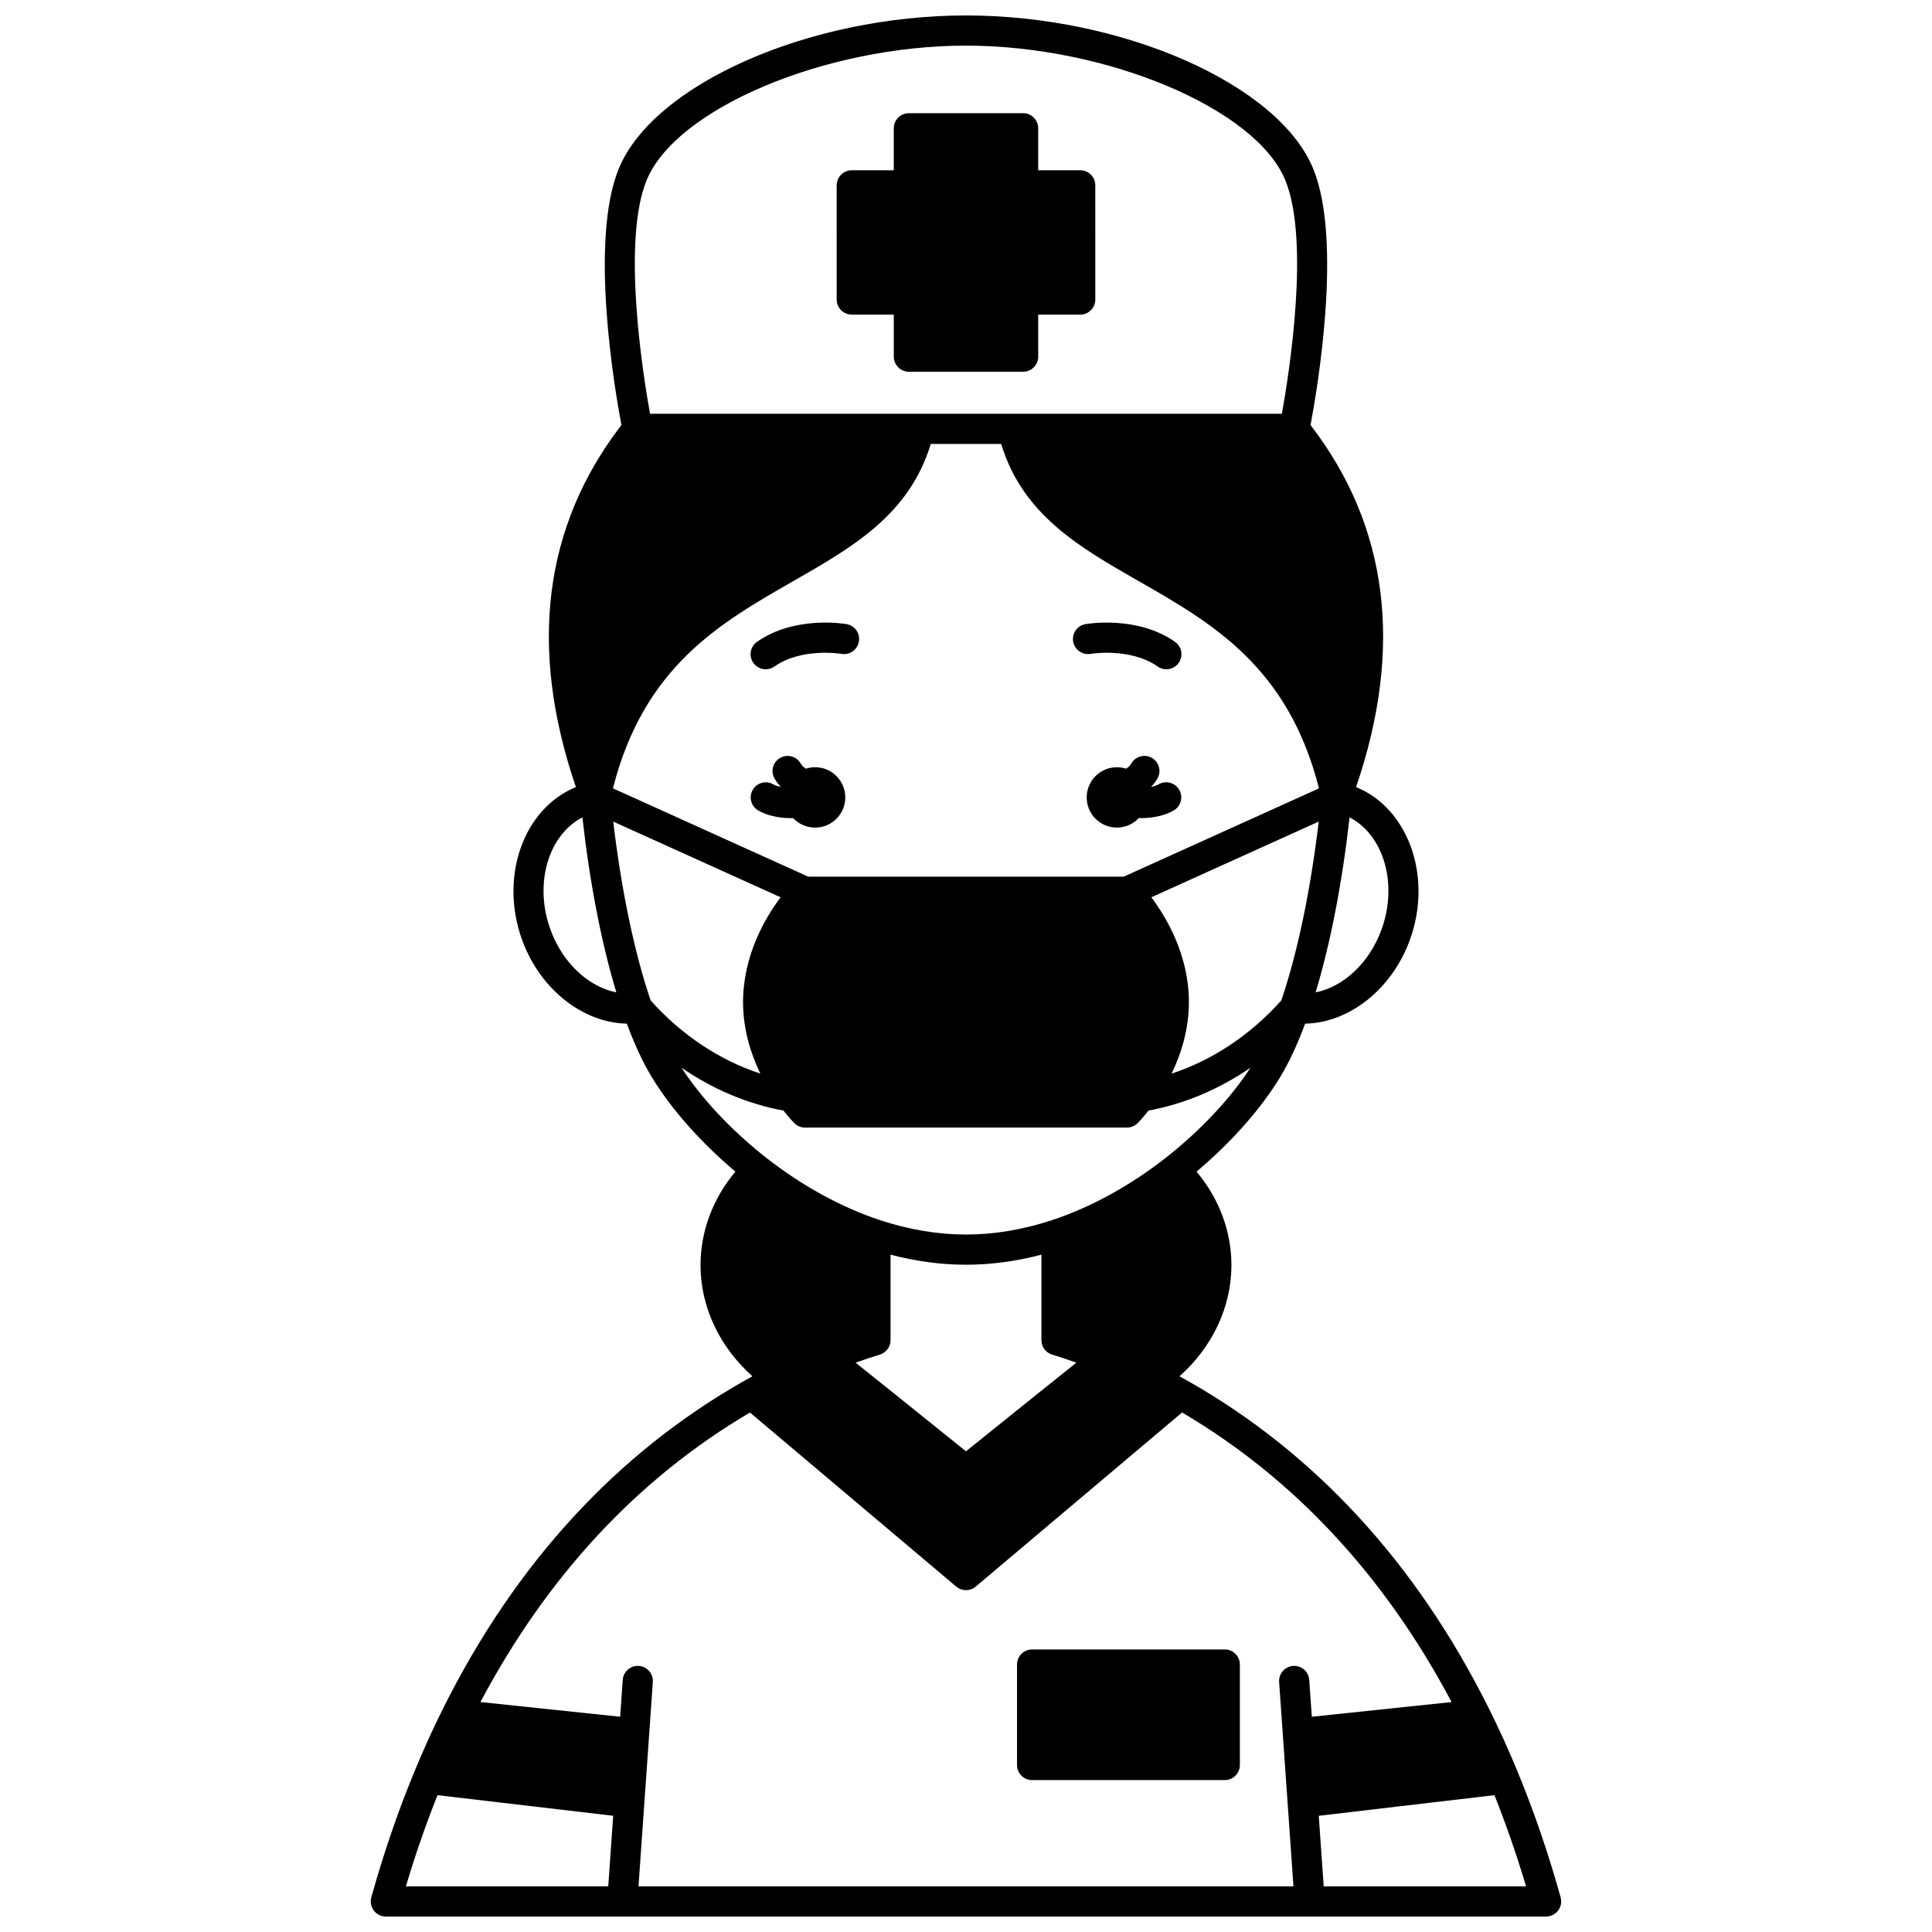 <?xml version="1.0" encoding="UTF-8"?>
<!-- Uploaded to: ICON Repo, www.iconrepo.com, Generator: ICON Repo Mixer Tools -->
<svg width="800px" height="800px" version="1.1" viewBox="144 144 512 512" xmlns="http://www.w3.org/2000/svg">
 <defs>
  <clipPath id="a">
   <path d="m242 148.09h316v503.81h-316z"/>
  </clipPath>
 </defs>
 <path d="m368.01 355.32c0-4.41-3.578-7.996-7.996-7.996-0.844 0-1.652 0.137-2.414 0.379-0.281-0.156-0.547-0.344-0.789-0.574-0.234-0.227-0.445-0.5-0.629-0.812-1.109-1.91-3.559-2.559-5.469-1.445-1.91 1.109-2.559 3.559-1.445 5.469 0.477 0.82 1.051 1.551 1.676 2.199-0.805-0.168-1.5-0.391-1.953-0.656-1.895-1.133-4.352-0.512-5.481 1.387-1.129 1.895-0.512 4.352 1.387 5.481 2.25 1.34 4.992 1.824 6.914 1.992 0.332 0.027 1.016 0.074 1.902 0.074 0.148 0 0.316-0.008 0.477-0.012 1.457 1.547 3.523 2.519 5.82 2.519 4.422-0.004 8-3.586 8-8.004z"/>
 <path d="m433.02 317.28c0.105-0.02 10.551-1.727 17.777 3.359 0.699 0.492 1.504 0.73 2.297 0.73 1.258 0 2.496-0.59 3.273-1.699 1.27-1.805 0.836-4.301-0.969-5.57-9.98-7.023-23.199-4.797-23.758-4.695-2.172 0.383-3.617 2.449-3.242 4.621 0.379 2.168 2.449 3.625 4.621 3.254z"/>
 <path d="m346.92 321.37c0.793 0 1.598-0.234 2.297-0.73 7.219-5.082 17.656-3.383 17.777-3.359 2.172 0.375 4.238-1.074 4.621-3.246 0.383-2.176-1.07-4.25-3.246-4.633-0.559-0.098-13.773-2.324-23.758 4.695-1.805 1.27-2.238 3.766-0.969 5.57 0.781 1.113 2.019 1.703 3.277 1.703z"/>
 <g clip-path="url(#a)">
  <path d="m557.59 646.83c-3.215-11.531-7.004-22.617-11.258-32.941-2.438-5.941-5.07-11.75-7.828-17.254-19.172-38.379-45.984-67.539-79.688-86.664-0.746-0.426-1.492-0.828-2.238-1.238 8.703-7.738 13.762-18.352 13.762-29.426 0-9.008-3.258-17.672-9.246-24.816 9.199-7.738 17.199-16.773 22.289-25.254 2.309-3.852 4.488-8.543 6.492-13.957 11.648-0.23 22.965-9.07 27.734-22.133 6.102-16.711-0.293-34.867-14.234-40.562 12.617-36.914 8.559-69.16-12.07-95.941 1.719-9.074 8.578-48.805 0.695-67.965-9.211-22.379-50.484-40.586-92.004-40.586-41.523 0-82.797 18.207-92.004 40.582-7.883 19.156-1.027 58.891 0.695 67.965-20.629 26.781-24.688 59.027-12.07 95.941-13.945 5.707-20.332 23.855-14.234 40.559 4.769 13.066 16.086 21.906 27.734 22.137 2.012 5.43 4.188 10.121 6.488 13.957 5.09 8.48 13.09 17.516 22.289 25.254-5.988 7.144-9.246 15.809-9.246 24.816 0 11.074 5.059 21.691 13.762 29.426-0.746 0.41-1.492 0.812-2.231 1.234-33.707 19.137-60.52 48.293-79.688 86.668-2.762 5.508-5.394 11.316-7.828 17.254-4.258 10.332-8.047 21.414-11.262 32.945-0.336 1.203-0.09 2.496 0.668 3.492 0.754 0.996 1.934 1.578 3.184 1.578h307.48c1.25 0 2.43-0.586 3.184-1.582 0.758-0.992 1.004-2.285 0.668-3.488zm-74.023-237.71c-8.199 9.172-18.281 15.855-29.082 19.395 2.477-5.121 4.586-11.625 4.586-18.949 0-12.414-5.918-22.402-9.957-27.777l44.355-20.059c-2.141 18.113-5.598 34.699-9.902 47.391zm26.527-18.719c-3.219 8.816-10.098 15.137-17.445 16.586 3.934-12.977 7.059-29.082 9-46.379 9.074 4.711 12.879 17.656 8.445 29.793zm-194.71-198.68c7.812-18.98 47.348-35.629 84.609-35.629s76.797 16.648 84.609 35.629c6.606 16.059 1.047 51.172-0.887 61.934h-167.45c-1.938-10.762-7.492-45.879-0.887-61.934zm38.828 106.29c15.797-9.039 30.75-17.609 36.449-36.355h18.664c5.695 18.746 20.652 27.316 36.449 36.355 19.469 11.141 39.578 22.648 47.77 54.914l-51.758 23.406h-83.586l-51.758-23.406c8.191-32.27 28.301-43.777 47.77-54.914zm-64.32 92.391c-4.43-12.133-0.633-25.07 8.449-29.789 1.941 17.301 5.066 33.406 9 46.379-7.352-1.449-14.23-7.769-17.449-16.59zm26.527 18.719c-4.305-12.684-7.762-29.273-9.902-47.387l44.355 20.059c-4.039 5.371-9.957 15.359-9.957 27.777 0 7.324 2.109 13.824 4.586 18.949-10.801-3.539-20.879-10.227-29.082-19.398zm8.188 17.836c8.301 5.711 17.5 9.598 27.016 11.359 1.645 2.09 2.848 3.289 2.91 3.352 0.75 0.738 1.758 1.152 2.809 1.152h85.309c1.051 0 2.059-0.414 2.809-1.152 0.059-0.059 1.266-1.262 2.91-3.352 9.512-1.762 18.711-5.648 27.016-11.359-5.289 8.168-13.406 16.805-22.578 23.973-9.449 7.383-19.844 13.066-30.066 16.438-7.664 2.519-15.312 3.797-22.742 3.797-7.426 0-15.078-1.277-22.738-3.797-10.223-3.371-20.621-9.059-30.07-16.438-9.176-7.168-17.297-15.805-22.582-23.973zm98.203 76.02c2.141 0.656 4.289 1.375 6.441 2.144-4.738 3.781-13.383 10.711-29.258 23.488-15.875-12.777-24.52-19.707-29.258-23.488 2.148-0.77 4.301-1.488 6.441-2.144 1.68-0.516 2.824-2.066 2.824-3.82v-22.656c6.719 1.758 13.426 2.664 19.992 2.664s13.27-0.902 19.992-2.664v22.656c0 1.754 1.145 3.305 2.824 3.82zm-117.62 140.93h-53.625c2.492-8.387 5.312-16.469 8.379-24.168l46.559 5.465zm185.77-54.707c-0.152-2.203-2.055-3.859-4.266-3.711-2.203 0.152-3.863 2.062-3.711 4.266l3.797 54.152h-173.57l3.797-54.152c0.152-2.203-1.508-4.113-3.711-4.266-2.203-0.156-4.113 1.508-4.266 3.711l-0.684 9.754-37.027-3.891c17.754-33.488 41.758-59.262 71.434-76.723l54.664 46.129c0.746 0.629 1.66 0.941 2.578 0.941s1.832-0.312 2.578-0.941l54.688-46.145c29.672 17.461 53.668 43.25 71.426 76.742l-37.039 3.894zm3.836 54.707-1.312-18.703 46.559-5.465c3.066 7.699 5.883 15.781 8.379 24.168z"/>
 </g>
 <path d="m451 351.88c-0.453 0.27-1.148 0.492-1.953 0.66 0.633-0.66 1.207-1.387 1.68-2.203 1.109-1.91 0.461-4.356-1.445-5.469-1.91-1.109-4.356-0.461-5.469 1.445-0.184 0.312-0.395 0.586-0.648 0.832-0.234 0.227-0.492 0.406-0.766 0.559-0.762-0.242-1.574-0.379-2.418-0.379-4.418 0-7.996 3.59-7.996 7.996 0 4.418 3.578 7.996 7.996 7.996 2.297 0 4.363-0.969 5.82-2.519 0.156 0.004 0.328 0.012 0.477 0.012 0.895 0 1.582-0.047 1.918-0.074 1.902-0.164 4.644-0.645 6.898-1.988 1.898-1.129 2.519-3.586 1.387-5.481-1.129-1.895-3.582-2.516-5.481-1.387z"/>
 <path d="m369.73 227.38h11.137v11.137c0 2.207 1.789 4 4 4h30.27c2.207 0 4-1.789 4-4l-0.004-11.137h11.137c2.207 0 4-1.789 4-4l-0.004-30.258c0-2.207-1.789-4-4-4h-11.137l0.004-11.133c0-2.207-1.789-4-4-4h-30.27c-2.207 0-4 1.789-4 4v11.137h-11.137c-2.207 0-4 1.789-4 4l0.004 30.258c0 2.207 1.793 3.996 4 3.996z"/>
 <path d="m468.58 581.12h-51.062c-2.207 0-4 1.789-4 4v26.621c0 2.207 1.789 4 4 4h51.062c2.207 0 4-1.789 4-4v-26.621c0-2.211-1.793-4-4-4z"/>
</svg>